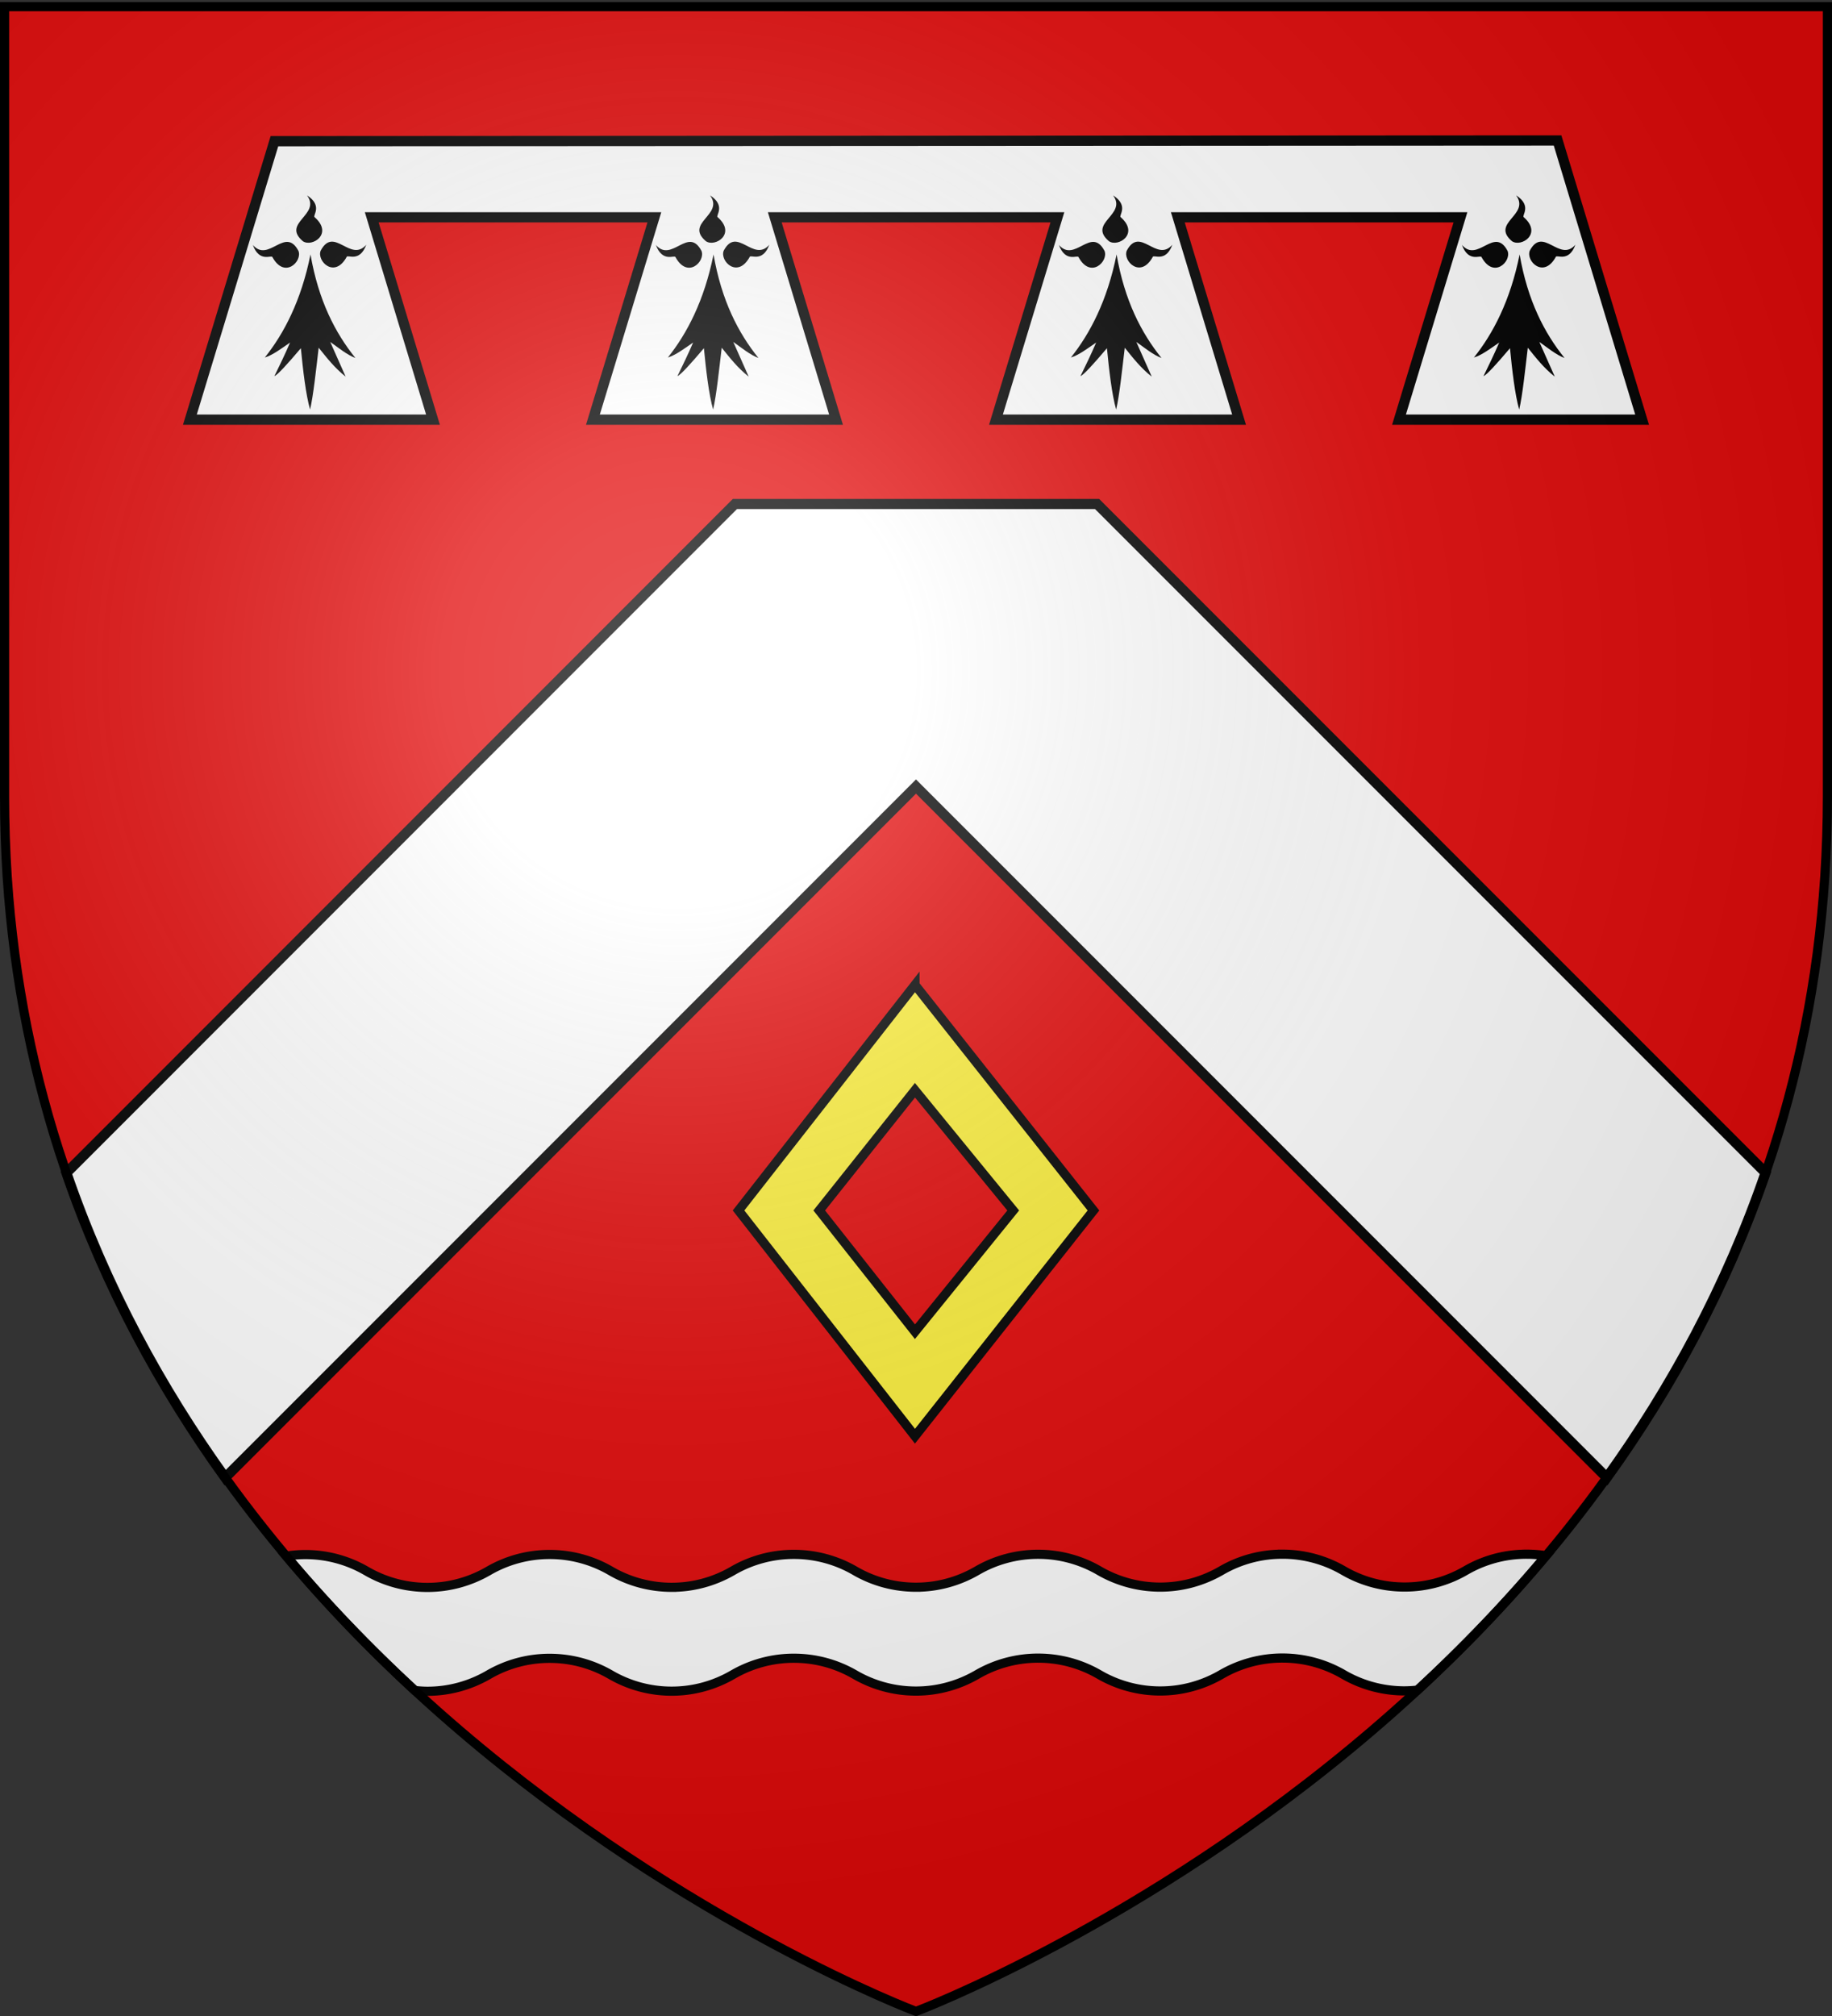 <svg xmlns="http://www.w3.org/2000/svg" xmlns:xlink="http://www.w3.org/1999/xlink" width="600" height="660" version="1.0"><rect width="100%" height="100%" fill="#333333" stroke="none"/><defs><radialGradient xlink:href="#a" id="c" cx="221.445" cy="226.331" r="300" fx="221.445" fy="226.331" gradientTransform="matrix(1.353 0 0 1.349 -77.63 -85.747)" gradientUnits="userSpaceOnUse"/><linearGradient id="a"><stop offset="0" style="stop-color:white;stop-opacity:.314"/><stop offset=".19" style="stop-color:white;stop-opacity:.251"/><stop offset=".6" style="stop-color:#6b6b6b;stop-opacity:.125"/><stop offset="1" style="stop-color:black;stop-opacity:.125"/></linearGradient></defs><g style="display:inline"><path d="M300 658.5s298.5-112.32 298.5-397.772V2.176H1.5v258.552C1.5 546.18 300 658.5 300 658.5z" style="fill:#e20909;fill-opacity:1;fill-rule:evenodd;stroke:none;stroke-width:1px;stroke-linecap:butt;stroke-linejoin:miter;stroke-opacity:1;display:inline"/><path d="M1379.928 1109.324c.092 0 .183 0 0 0z" style="fill:#feed01;fill-opacity:1;fill-rule:evenodd;stroke:none;stroke-width:1px;stroke-linecap:butt;stroke-linejoin:miter;marker:none;marker-start:none;marker-mid:none;marker-end:none;stroke-miterlimit:4;stroke-dasharray:none;stroke-dashoffset:0;stroke-opacity:1;visibility:visible;display:inline;overflow:visible;enable-background:accumulate"/><path d="m510.125 45.99-420.25.234-27.688 91.172h79.625l-20.062-66.25h92.562l-20.125 66.25h79.625l-20.062-66.25h92.562l-20.125 66.25h79.625l-20.062-66.25h92.562l-20.125 66.25h79.625L510.125 45.99z" style="fill:#fff;fill-opacity:1;fill-rule:evenodd;stroke:#000;stroke-width:3.354;stroke-linecap:butt;stroke-linejoin:miter;stroke-miterlimit:4;stroke-dasharray:none;stroke-opacity:1;display:inline"/><path d="M240.688 165 36.53 369.188l-14.781 14.78c12.878 37.425 31.029 70.613 52 99.782l22.875-22.875L300 257.5l203.375 203.375 22.875 22.875c20.977-29.176 39.121-62.377 52-99.813l-14.75-14.75L359.312 165H240.688z" style="fill:#fff;fill-rule:evenodd;stroke:#000;stroke-width:3.3;stroke-linecap:butt;stroke-linejoin:miter;stroke-miterlimit:4;stroke-dasharray:none;stroke-opacity:1"/><path d="M420 508.813a39.743 39.743 0 0 0-20 5.375c-5.89 3.414-12.707 5.406-20 5.406a39.743 39.743 0 0 1-20-5.375 39.717 39.717 0 0 0-20-5.375 39.742 39.742 0 0 0-20 5.375c-5.89 3.414-12.707 5.406-20 5.406a39.743 39.743 0 0 1-20-5.375 39.718 39.718 0 0 0-20-5.375 39.743 39.743 0 0 0-20 5.375c-5.89 3.414-12.707 5.406-20 5.406a39.743 39.743 0 0 1-20-5.375 39.717 39.717 0 0 0-20-5.375 39.742 39.742 0 0 0-20 5.375c-5.89 3.415-12.707 5.407-20 5.407a39.743 39.743 0 0 1-20-5.375 39.718 39.718 0 0 0-26.25-4.875c13.49 16.07 27.718 30.707 42.125 44 1.357.14 2.73.25 4.125.25 7.293 0 14.11-1.992 20-5.407a39.742 39.742 0 0 1 20-5.375c7.293 0 14.11 1.96 20 5.375a39.743 39.743 0 0 0 20 5.375c7.293 0 14.11-1.992 20-5.406a39.743 39.743 0 0 1 20-5.375c7.293 0 14.11 1.96 20 5.375a39.743 39.743 0 0 0 20 5.375c7.293 0 14.11-1.992 20-5.406a39.742 39.742 0 0 1 20-5.375c7.293 0 14.11 1.96 20 5.375a39.743 39.743 0 0 0 20 5.375c7.293 0 14.11-1.992 20-5.407a39.743 39.743 0 0 1 20-5.375c7.293 0 14.11 1.961 20 5.375a39.743 39.743 0 0 0 20 5.375 40.18 40.18 0 0 0 4.25-.25c14.399-13.293 28.615-27.931 42.094-44-2.068-.331-4.18-.5-6.344-.5a39.742 39.742 0 0 0-20 5.375 39.718 39.718 0 0 1-20 5.375 39.743 39.743 0 0 1-20-5.375 39.718 39.718 0 0 0-20-5.375z" style="fill:#fff;fill-opacity:1;stroke:#000;stroke-width:3;stroke-miterlimit:4;stroke-dasharray:none;stroke-opacity:1"/><g id="b" style="fill:#000;stroke:none;stroke-opacity:1;display:inline"><g style="fill:#000;stroke:none;stroke-opacity:1;display:inline"><g style="fill:#000;fill-opacity:1;stroke:none;stroke-opacity:1"><path d="M377.128 135.622c-14.101 70.111-40.388 119.752-68.944 155.439 11.87-3.562 25.215-13.69 38.117-22.55-7.89 18.385-15.78 34.445-23.671 50.668 4.71-1.748 19.66-18.122 39.965-42.146 3.183 33.027 7.487 70.222 13.917 92.616 5.119-22.358 8.906-59.364 12.969-93.342 12.24 15.194 24.13 30.565 40.692 43.598l-23.253-52.318c12.007 8.398 25.275 19.515 38.007 24.2-30.189-37.467-55.61-86.046-67.799-156.165zM319.723 139.698c-1.296-4.078-19.538 8.975-29.595-18.388 23.992 27.584 48.78-29.041 68.834 8.941 6.189 15.671-20.922 42.86-39.239 9.447z" style="fill:#000;fill-opacity:1;fill-rule:evenodd;stroke:none;stroke-width:3;stroke-linecap:round;stroke-linejoin:round;stroke-miterlimit:4;stroke-dasharray:none;stroke-opacity:1" transform="translate(19.853 53.88) scale(.217)"/><path d="M431.716 139.348c1.296-4.078 19.537 8.975 29.595-18.387-23.992 27.584-48.78-29.042-68.834 8.94-6.189 15.671 20.922 42.861 39.239 9.447zM383.382 79.375c-3.697-2.154 13.021-17.11-11.488-32.894 21.686 29.431-38.984 41.27-6.29 69.127 13.943 9.458 46.392-11.069 17.778-36.233z" style="fill:#000;fill-opacity:1;fill-rule:evenodd;stroke:none;stroke-width:3;stroke-linecap:round;stroke-linejoin:round;stroke-miterlimit:4;stroke-dasharray:none;stroke-opacity:1;display:inline" transform="translate(19.853 53.88) scale(.217)"/></g></g></g><use xlink:href="#b" width="600" height="660" transform="translate(132)"/><use xlink:href="#b" width="600" height="660" transform="translate(264)"/><use xlink:href="#b" width="600" height="660" transform="translate(396)"/></g><g style="display:inline"><path d="m299.663 322.42-57.781 73.86 57.781 73.907 58.455-73.906-58.455-73.86zm0 34.503 32.178 39.358-32.178 39.698-31.354-39.698 31.354-39.358z" style="display:inline;fill:#fcef3c;fill-opacity:1;stroke:#000;stroke-width:3;stroke-miterlimit:4;stroke-dasharray:none;stroke-opacity:1"/></g><g style="display:inline"><path d="M300 658.5s298.5-112.32 298.5-397.772V2.176H1.5v258.552C1.5 546.18 300 658.5 300 658.5z" style="opacity:1;fill:url(#c);fill-opacity:1;fill-rule:evenodd;stroke:none;stroke-width:1px;stroke-linecap:butt;stroke-linejoin:miter;stroke-opacity:1"/></g><g style="display:inline"><path d="M300 658.5S1.5 546.18 1.5 260.728V2.176h597v258.552C598.5 546.18 300 658.5 300 658.5z" style="opacity:1;fill:none;fill-opacity:1;fill-rule:evenodd;stroke:#000;stroke-width:3;stroke-linecap:butt;stroke-linejoin:miter;stroke-miterlimit:4;stroke-dasharray:none;stroke-opacity:1"/></g></svg>